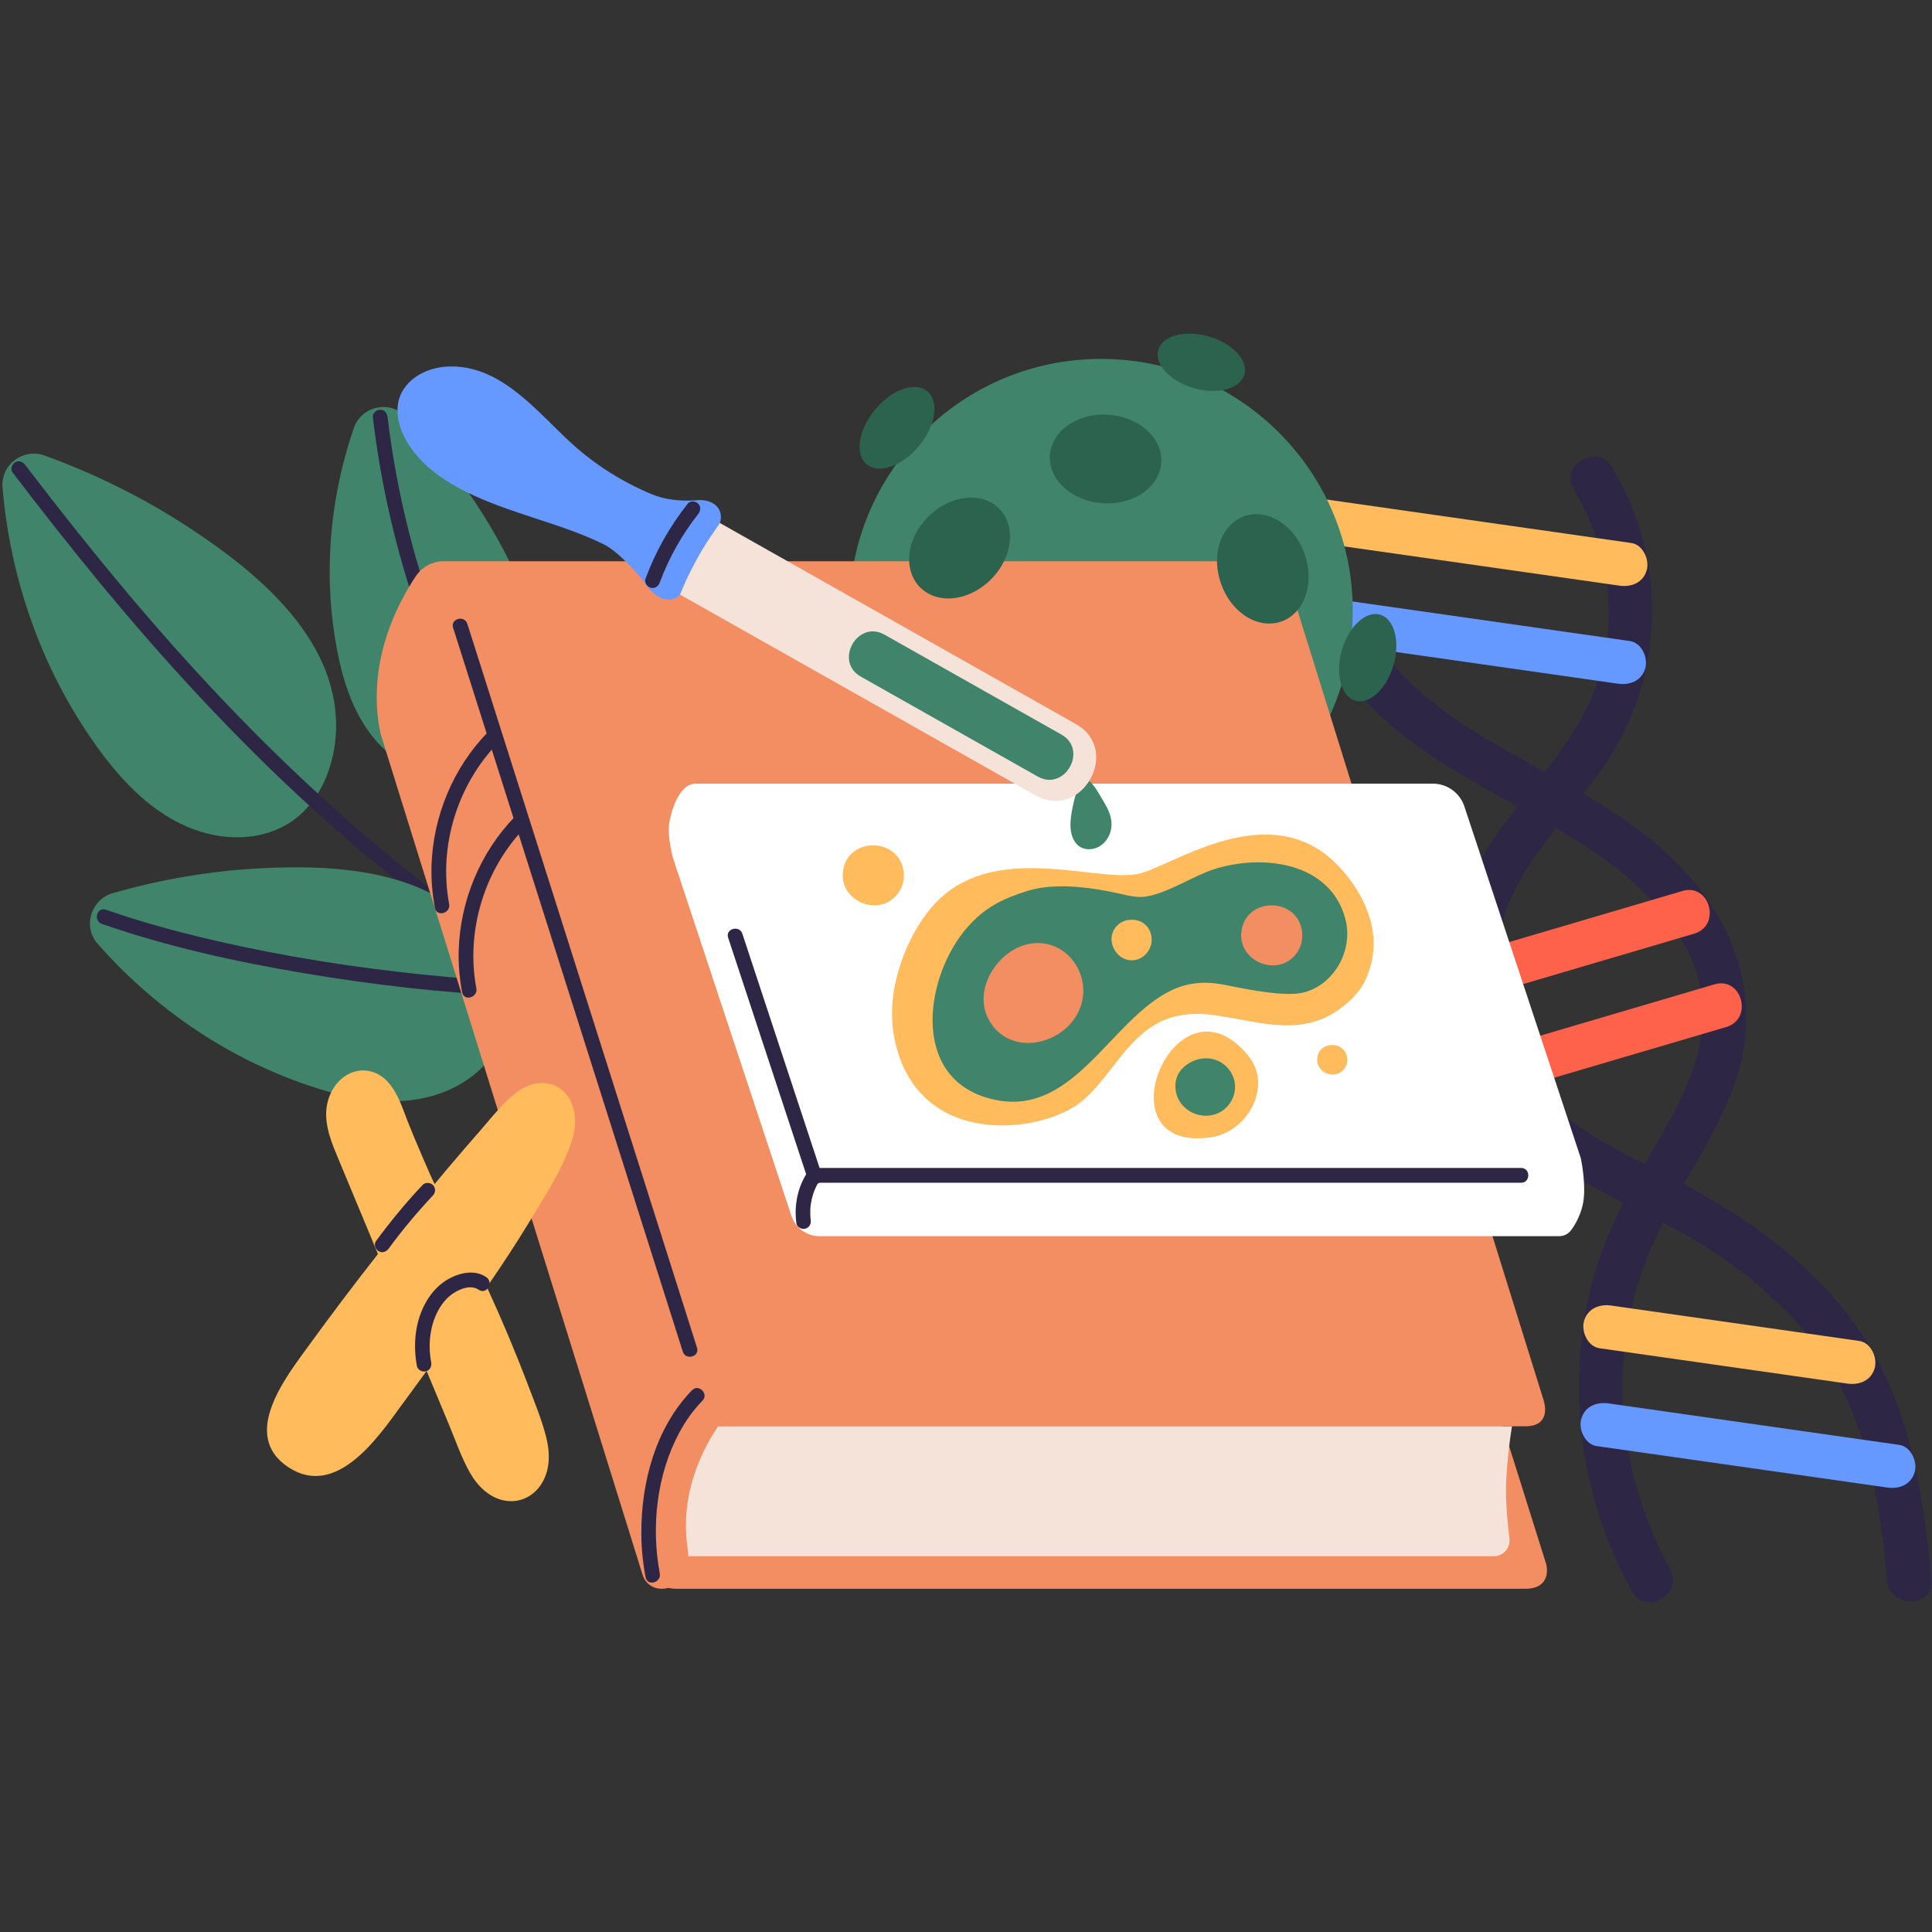 <svg xmlns="http://www.w3.org/2000/svg" xmlns:xlink="http://www.w3.org/1999/xlink" width="800" zoomAndPan="magnify" viewBox="0 0 600 600" height="800" preserveAspectRatio="xMidYMid meet" version="1.2"><rect x="0" y="0" width="600" height="600" fill="#333333" stroke="none"/><defs><clipPath id="aa5b6f61ca"><path d="M 393.633 143.297 L 542.516 143.297 L 542.516 497.613 L 393.633 497.613 Z M 393.633 143.297 "/></clipPath><clipPath id="a9c09565d5"><path d="M 450.484 141.605 L 599.812 141.605 L 599.812 497.613 L 450.484 497.613 Z M 450.484 141.605 "/></clipPath></defs><g id="ff4100996d"><path style=" stroke:none;fill-rule:nonzero;fill:#40856b;fill-opacity:1;" d="M 104.387 225.285 C 104.402 235.777 100.539 247.305 92.074 253.988 C 83.059 261.109 70.648 261.441 60.176 257.566 C 47.523 252.883 37.824 242.66 30.125 231.926 C 22.531 221.336 16.277 209.812 11.531 197.68 C 5.727 182.828 2.102 167.191 0.785 151.359 C 0.195 144.285 7.195 139.062 13.871 141.48 C 29.621 147.184 44.699 154.68 58.762 163.883 C 79.719 177.594 104.34 197.887 104.387 225.285 "/><path style=" stroke:none;fill-rule:nonzero;fill:#2d2745;fill-opacity:1;" d="M 3.891 146.707 C 12.781 158.355 21.828 169.887 31.156 181.184 C 41.059 193.176 51.273 204.918 61.887 216.285 C 73.168 228.379 84.895 240.055 97.121 251.195 C 109.949 262.887 123.332 273.977 137.242 284.367 C 151.852 295.277 167.066 305.387 182.824 314.57 C 184.891 315.773 186.969 316.961 189.055 318.137 C 191.629 319.586 193.938 315.633 191.367 314.184 C 175.438 305.211 160.031 295.316 145.23 284.586 C 131.207 274.422 117.746 263.504 104.82 251.98 C 92.512 241 80.695 229.473 69.332 217.516 C 58.582 206.207 48.234 194.512 38.219 182.547 C 28.887 171.398 19.844 160.023 10.988 148.496 C 9.938 147.133 8.891 145.766 7.848 144.395 C 7.098 143.414 5.875 142.895 4.715 143.574 C 3.746 144.141 3.137 145.719 3.891 146.707 "/><path style=" stroke:none;fill-rule:nonzero;fill:#40856b;fill-opacity:1;" d="M 163.262 222.895 C 159.582 230.848 152.59 238.219 143.82 240.301 C 134.48 242.52 124.965 238.402 118.395 231.777 C 110.453 223.77 106.711 212.605 104.66 201.762 C 102.637 191.062 101.957 180.125 102.637 169.262 C 103.414 156.844 105.875 144.578 109.926 132.859 C 112.266 126.102 120.992 124.195 125.992 129.309 C 135.188 138.707 143.363 149.086 150.328 160.293 C 161.375 178.066 172.879 202.121 163.262 222.895 "/><path style=" stroke:none;fill-rule:nonzero;fill:#2d2745;fill-opacity:1;" d="M 115.785 129.535 C 117.938 147.688 121.773 165.613 127.328 183.035 C 132.879 200.43 140.078 217.32 148.805 233.359 C 153.738 242.434 159.172 251.227 165.066 259.703 C 166.738 262.105 170.711 259.82 169.023 257.391 C 158.754 242.621 149.898 226.887 142.602 210.445 C 135.32 194.039 129.641 176.906 125.594 159.422 C 123.316 149.562 121.559 139.582 120.367 129.535 C 120.219 128.305 119.418 127.242 118.074 127.242 C 116.949 127.242 115.637 128.297 115.785 129.535 "/><path style=" stroke:none;fill-rule:nonzero;fill:#40856b;fill-opacity:1;" d="M 150.066 291.023 C 155.938 299.016 159.422 309.969 156.695 319.789 C 153.793 330.254 144.512 337.438 134.359 340.324 C 122.094 343.816 108.988 341.43 97.125 337.539 C 85.422 333.699 74.215 328.398 63.824 321.789 C 51.34 313.852 40.039 304.164 30.316 293.086 C 25.633 287.746 28.215 279.348 35.039 277.383 C 49.988 273.082 65.402 270.461 80.988 269.648 C 104.629 268.41 134.738 270.148 150.066 291.023 "/><path style=" stroke:none;fill-rule:nonzero;fill:#2d2745;fill-opacity:1;" d="M 31.656 286.938 C 52.023 294.012 73.227 298.676 94.461 302.25 C 115.875 305.855 137.531 308.344 159.227 309.359 C 169.07 309.82 178.949 309.988 188.793 309.488 C 191.727 309.336 191.746 304.758 188.793 304.906 C 169.945 305.867 150.953 304.648 132.199 302.746 C 110.211 300.52 88.301 297.074 66.758 292.102 C 55.316 289.465 43.969 286.375 32.875 282.52 C 30.082 281.551 28.883 285.973 31.656 286.938 "/><g clip-rule="nonzero" clip-path="url(#aa5b6f61ca)"><path style=" stroke:none;fill-rule:nonzero;fill:#2d2745;fill-opacity:1;" d="M 393.715 149.926 C 396.297 176.273 407.703 201.191 426.426 220.027 C 446.738 240.465 474.32 249.914 497.488 266.281 C 508.09 273.77 517.844 283.25 523.867 294.863 C 530.012 306.707 530.074 319.605 525.773 332.062 C 521.371 344.816 513.566 356.156 507.074 367.891 C 500.66 379.473 495.602 391.66 492.941 404.668 C 486.707 435.129 491.77 467.062 506.82 494.234 C 511.113 501.973 522.984 495.047 518.688 487.297 C 505.645 463.762 500.801 435.719 506.008 409.227 C 508.664 395.703 513.977 383.52 520.758 371.598 C 527.109 360.43 533.953 349.5 538.426 337.395 C 547.82 311.945 539.574 287.02 520.98 268.223 C 501.449 248.473 475.035 238.902 452.371 223.602 C 427.539 206.84 410.398 179.957 407.457 149.926 C 406.602 141.203 392.852 141.113 393.715 149.926 "/></g><g clip-rule="nonzero" clip-path="url(#a9c09565d5)"><path style=" stroke:none;fill-rule:nonzero;fill:#2d2745;fill-opacity:1;" d="M 599.781 490.77 C 597.297 462.844 592.879 434.488 576.07 411.184 C 560.465 389.543 537.805 374.988 514.285 363.277 C 502.164 357.242 489.664 351.078 480.215 341.133 C 471.734 332.211 466.34 320.289 464.848 308.086 C 463.227 294.848 466.504 282.34 473.414 271.055 C 480.504 259.473 489.969 249.602 497.719 238.484 C 517.207 210.539 518.184 174.25 500.59 145.039 C 496.035 137.473 484.148 144.375 488.727 151.977 C 496.824 165.418 500.641 180.848 499.355 196.527 C 498.188 210.758 492.121 223.07 483.793 234.422 C 476.133 244.859 467.215 254.41 460.648 265.621 C 454.113 276.766 450.469 289.25 450.727 302.215 C 451.258 328.922 466.164 351.223 488.48 365.008 C 499.66 371.914 511.848 376.965 523.305 383.371 C 535.512 390.199 546.91 399.039 556.598 409.141 C 577.875 431.332 583.406 461.199 586.039 490.77 C 586.816 499.508 600.566 499.59 599.781 490.77 "/></g><path style=" stroke:none;fill-rule:nonzero;fill:#ffbb5c;fill-opacity:1;" d="M 496.73 418.703 C 522.406 422.367 548.074 426.027 573.746 429.688 C 577.445 430.219 581.082 428.777 582.195 424.891 C 583.121 421.676 581.066 416.961 577.398 416.438 C 551.727 412.777 526.055 409.117 500.387 405.453 C 496.684 404.926 493.051 406.367 491.934 410.254 C 491.012 413.465 493.066 418.18 496.73 418.703 "/><path style=" stroke:none;fill-rule:nonzero;fill:#6699ff;fill-opacity:1;" d="M 495.875 449.09 C 525.973 453.387 556.074 457.676 586.172 461.973 C 589.871 462.5 593.508 461.059 594.621 457.176 C 595.547 453.957 593.492 449.242 589.824 448.723 C 559.723 444.43 529.629 440.137 499.527 435.84 C 495.828 435.312 492.191 436.754 491.074 440.641 C 490.152 443.855 492.207 448.57 495.875 449.09 "/><path style=" stroke:none;fill-rule:nonzero;fill:#ffbb5c;fill-opacity:1;" d="M 400.297 167.238 C 434.516 172.117 468.734 176.996 502.945 181.879 C 506.652 182.406 510.285 180.965 511.402 177.078 C 512.324 173.867 510.27 169.152 506.602 168.629 C 472.387 163.75 438.168 158.867 403.953 153.984 C 400.25 153.457 396.613 154.895 395.5 158.785 C 394.578 162 396.629 166.715 400.297 167.238 "/><path style=" stroke:none;fill-rule:nonzero;fill:#6699ff;fill-opacity:1;" d="M 412.461 199.48 C 442.477 203.762 472.492 208.047 502.512 212.328 C 506.211 212.855 509.844 211.414 510.961 207.527 C 511.887 204.312 509.832 199.602 506.164 199.078 C 476.145 194.793 446.129 190.512 416.113 186.23 C 412.41 185.703 408.777 187.145 407.664 191.031 C 406.742 194.246 408.793 198.957 412.461 199.48 "/><path style=" stroke:none;fill-rule:nonzero;fill:#ff624a;fill-opacity:1;" d="M 459.371 309.637 C 481.633 303.078 503.895 296.516 526.156 289.957 C 534.621 287.461 531.016 274.195 522.504 276.703 C 500.242 283.266 477.98 289.824 455.719 296.387 C 447.258 298.883 450.859 312.148 459.371 309.637 "/><path style=" stroke:none;fill-rule:nonzero;fill:#ff624a;fill-opacity:1;" d="M 467.848 339.062 C 490.602 332.359 513.348 325.652 536.102 318.949 C 544.562 316.453 540.961 303.188 532.449 305.695 C 509.695 312.402 486.945 319.105 464.195 325.812 C 455.73 328.305 459.336 341.574 467.848 339.062 "/><path style=" stroke:none;fill-rule:nonzero;fill:#40856b;fill-opacity:1;" d="M 420.105 189.633 C 420.105 232.809 385.105 267.805 341.934 267.805 C 298.758 267.805 263.762 232.809 263.762 189.633 C 263.762 146.461 298.758 111.461 341.934 111.461 C 385.105 111.461 420.105 146.461 420.105 189.633 "/><path style=" stroke:none;fill-rule:nonzero;fill:#2b634e;fill-opacity:1;" d="M 287.977 121.508 C 291.746 124.625 290.594 132.234 285.398 138.508 C 280.207 144.777 272.945 147.332 269.176 144.215 C 265.41 141.094 266.566 133.48 271.758 127.211 C 276.949 120.941 284.211 118.387 287.977 121.508 "/><path style=" stroke:none;fill-rule:nonzero;fill:#2b634e;fill-opacity:1;" d="M 386.441 116.344 C 385.168 120.777 378.16 122.652 370.777 120.535 C 363.402 118.418 358.449 113.109 359.723 108.676 C 360.996 104.242 368.008 102.367 375.387 104.484 C 382.766 106.602 387.715 111.914 386.441 116.344 "/><path style=" stroke:none;fill-rule:nonzero;fill:#2b634e;fill-opacity:1;" d="M 420.91 217.605 C 416.48 216.332 414.605 209.32 416.719 201.941 C 418.836 194.566 424.148 189.613 428.582 190.887 C 433.012 192.16 434.891 199.172 432.77 206.551 C 430.652 213.93 425.344 218.879 420.91 217.605 "/><path style=" stroke:none;fill-rule:nonzero;fill:#f28e61;fill-opacity:1;" d="M 480.062 489.91 C 480.094 489.828 480.121 489.746 480.148 489.66 C 480.199 489.492 480.254 489.32 480.285 489.148 C 480.512 488.07 480.457 486.898 480.191 485.758 L 400.027 230.641 C 398.938 227.145 395.699 224.762 392.039 224.762 L 140.43 224.762 L 173.16 331.355 L 170.641 330.477 L 203.426 488.355 C 203.422 490.887 205.625 493.414 210.035 493.414 L 473.766 493.414 C 477.184 493.414 479.066 492.109 479.898 490.316 C 479.965 490.184 480.012 490.047 480.062 489.91 "/><path style=" stroke:none;fill-rule:nonzero;fill:#f5e3d9;fill-opacity:1;" d="M 463.91 483.301 L 206.527 483.301 L 206.527 442.945 L 469.562 442.945 C 469.562 442.945 467.691 454.156 467.691 463.125 C 467.691 468.086 468.262 473.73 468.773 477.785 C 469.145 480.715 466.863 483.301 463.91 483.301 "/><path style=" stroke:none;fill-rule:nonzero;fill:#f28e61;fill-opacity:1;" d="M 479.5 435.27 L 479.512 435.27 L 400.027 180.176 C 398.941 176.68 395.699 174.297 392.039 174.297 L 137.328 174.297 L 137.332 174.309 C 137.332 174.309 137.328 174.309 137.328 174.309 C 134.449 174.359 131.148 175.84 128.938 179.223 C 118.398 195.32 114.895 212.59 118.195 227.852 C 118.281 228.246 118.402 228.609 118.535 228.957 L 118.531 228.977 L 199.543 489.012 L 199.543 489.004 C 201.984 496.922 215.559 494.102 213.566 481.047 C 211.723 468.973 214.449 456.023 222.586 443.594 C 222.73 443.371 222.852 443.156 222.973 442.945 L 473.766 442.945 C 479.762 442.945 480.43 438.863 479.5 435.27 "/><path style=" stroke:none;fill-rule:nonzero;fill:#ff624a;fill-opacity:1;" d="M 137.004 174.297 C 137.117 174.297 137.219 174.309 137.328 174.309 C 137.363 174.309 137.398 174.305 137.43 174.305 C 137.434 174.297 137.004 174.297 137.004 174.297 "/><path style=" stroke:none;fill-rule:nonzero;fill:#2d2745;fill-opacity:1;" d="M 140.719 194.953 C 145.078 208.684 149.434 222.418 153.793 236.152 C 158.559 251.18 163.328 266.207 168.094 281.234 C 173.012 296.73 177.93 312.223 182.844 327.719 C 187.645 342.852 192.445 357.98 197.246 373.113 C 201.668 387.051 206.094 400.992 210.516 414.93 C 211.027 416.539 211.535 418.148 212.047 419.758 C 212.934 422.559 217.359 421.359 216.465 418.543 C 212.105 404.809 207.75 391.074 203.395 377.34 C 198.625 362.312 193.855 347.285 189.086 332.258 C 184.172 316.762 179.254 301.27 174.34 285.773 C 169.539 270.645 164.738 255.512 159.938 240.379 C 155.512 226.441 151.09 212.5 146.668 198.562 C 146.156 196.953 145.648 195.344 145.137 193.734 C 144.246 190.934 139.824 192.129 140.719 194.953 "/><path style=" stroke:none;fill-rule:nonzero;fill:#2d2745;fill-opacity:1;" d="M 204.902 488.621 C 202.176 474.18 203.945 458.004 210.934 444.961 C 212.887 441.32 215.262 437.957 218.152 434.996 C 220.215 432.887 216.977 429.645 214.914 431.758 C 203.586 443.355 199.074 460.48 199.172 476.336 C 199.199 480.863 199.648 485.391 200.488 489.836 C 201.035 492.73 205.449 491.508 204.902 488.621 "/><path style=" stroke:none;fill-rule:nonzero;fill:#2d2745;fill-opacity:1;" d="M 147.934 306.941 C 144.566 289.023 150.496 269.797 163.227 256.781 C 165.293 254.672 162.055 251.43 159.988 253.543 C 149.195 264.578 142.93 279.668 142.457 295.078 C 142.32 299.465 142.707 303.852 143.516 308.16 C 144.062 311.055 148.477 309.828 147.934 306.941 "/><path style=" stroke:none;fill-rule:nonzero;fill:#2d2745;fill-opacity:1;" d="M 139.488 280.75 C 136.121 262.828 142.051 243.602 154.785 230.586 C 156.848 228.477 153.609 225.234 151.543 227.348 C 140.75 238.383 134.484 253.473 134.012 268.883 C 133.879 273.27 134.262 277.656 135.074 281.965 C 135.617 284.859 140.031 283.633 139.488 280.75 "/><path style=" stroke:none;fill-rule:nonzero;fill:#ffffff;fill-opacity:1;" d="M 491.031 360.18 C 491.02 360.102 491.004 360.023 490.988 359.945 C 490.98 359.906 490.973 359.871 490.973 359.871 L 490.965 359.867 C 490.938 359.746 490.91 359.625 490.871 359.504 L 454.773 250.441 C 453.379 246.223 449.434 243.371 444.992 243.371 L 216.074 243.371 C 215.258 243.371 214.508 243.586 213.855 243.945 L 213.852 243.941 C 213.852 243.941 209.836 245.52 207.941 255.016 C 206.996 259.77 209.199 267.137 209.199 267.137 L 209.281 267.168 C 209.32 267.367 209.367 267.57 209.434 267.773 L 245.789 377.621 C 247.031 381.371 250.535 383.902 254.488 383.902 L 484.23 383.902 C 485.762 383.902 487.07 383.164 487.895 382.066 C 487.895 382.066 490.68 378.648 491.641 373.633 C 492.586 368.695 491.332 361.703 491.031 360.18 "/><path style=" stroke:none;fill-rule:nonzero;fill:#ffbb5c;fill-opacity:1;" d="M 387.703 327.918 C 365.16 300.102 340.805 358.43 376.152 353.184 C 387.359 351.516 395.355 337.371 387.703 327.918 "/><path style=" stroke:none;fill-rule:nonzero;fill:#ffbb5c;fill-opacity:1;" d="M 412.812 266.246 C 391.543 248.48 363.316 269.52 353.105 271.457 C 340.754 273.801 312.109 262.613 293.621 277.547 C 285.289 284.273 279.512 296.723 277.711 307.074 C 276.824 312.16 276.746 317.41 277.762 322.473 C 284.719 357.277 323.93 352.117 336.031 341.945 C 342.984 336.102 347.309 327.711 353.961 321.723 C 360.145 316.152 367.355 313.637 378.582 315.473 C 390.785 317.473 400.246 320.355 410.156 316.625 C 415.164 314.742 421.352 309.734 423.715 305 C 432.414 287.562 419.156 271.547 412.812 266.246 "/><path style=" stroke:none;fill-rule:nonzero;fill:#2d2745;fill-opacity:1;" d="M 253.051 367.305 C 281.613 367.305 310.172 367.305 338.738 367.305 C 367.301 367.305 395.863 367.305 424.426 367.305 C 440.418 367.305 456.418 367.305 472.41 367.305 C 475.355 367.305 475.363 362.723 472.41 362.723 C 443.848 362.723 415.285 362.723 386.723 362.723 C 358.16 362.723 329.598 362.723 301.035 362.723 C 285.039 362.723 269.043 362.723 253.051 362.723 C 250.102 362.723 250.098 367.305 253.051 367.305 "/><path style=" stroke:none;fill-rule:nonzero;fill:#2d2745;fill-opacity:1;" d="M 251.758 378.75 C 251.809 379.121 251.711 378.254 251.703 378.172 C 251.676 377.855 251.656 377.535 251.645 377.219 C 251.625 376.66 251.629 376.102 251.656 375.543 C 251.672 375.227 251.691 374.906 251.723 374.59 C 251.738 374.43 251.754 374.273 251.773 374.113 C 251.742 374.328 251.746 374.293 251.789 374.012 C 251.875 373.461 251.98 372.914 252.109 372.367 C 252.68 369.977 253.438 368.262 254.852 366.168 C 255.523 365.176 255.074 363.586 254.027 363.035 C 252.871 362.426 251.613 362.797 250.895 363.859 C 247.695 368.594 246.555 374.348 247.34 379.969 C 247.508 381.16 249.086 381.914 250.156 381.57 C 251.465 381.145 251.938 380.027 251.758 378.75 "/><path style=" stroke:none;fill-rule:nonzero;fill:#2d2745;fill-opacity:1;" d="M 226.133 291.211 C 232.547 310.668 238.965 330.121 245.379 349.574 C 247.199 355.094 249.02 360.613 250.84 366.133 C 251.762 368.918 256.184 367.723 255.258 364.914 C 248.844 345.461 242.426 326.008 236.012 306.551 C 234.191 301.035 232.371 295.516 230.551 289.992 C 229.633 287.207 225.203 288.402 226.133 291.211 "/><path style=" stroke:none;fill-rule:nonzero;fill:#40856b;fill-opacity:1;" d="M 417.766 285.203 C 412.953 267.57 391.859 265.176 376.98 269.965 C 370.527 272.043 362.898 277.246 356.035 278.414 C 352.984 278.934 349.918 278.008 346.961 277.363 C 338.34 275.492 327.328 274.059 318.961 276.719 C 311.129 279.211 305.891 281.801 300.445 287.965 C 287.52 302.598 282.527 333.684 306.383 340.887 C 332.945 348.902 344.219 316.766 364 307.465 C 369.09 305.07 374.422 304.723 379.938 305.785 C 385.523 306.855 395.293 309.031 402.176 308.621 C 412.676 308 420.801 296.332 417.766 285.203 "/><path style=" stroke:none;fill-rule:nonzero;fill:#f28e61;fill-opacity:1;" d="M 404.352 289.207 C 402.914 278.664 387.234 278.391 385.578 288.965 C 384.078 298.535 396.945 303.867 402.668 296.035 C 404.152 294.004 404.668 291.547 404.352 289.207 "/><path style=" stroke:none;fill-rule:nonzero;fill:#f28e61;fill-opacity:1;" d="M 321.742 292.883 C 310.996 293.277 301.773 306.531 306.938 316.422 C 313.418 328.84 331.398 324.539 335.586 312.637 C 338.891 303.234 332.074 292.508 321.742 292.883 "/><path style=" stroke:none;fill-rule:nonzero;fill:#ffbb5c;fill-opacity:1;" d="M 357.5 290.324 C 356.691 286.953 353.809 285.289 350.516 285.715 C 350.543 285.715 349.945 285.766 349.711 285.828 C 349.672 285.84 349.633 285.855 349.59 285.867 C 347.195 286.582 345.363 288.691 345.203 291.215 C 345 294.473 347.371 297.68 350.641 298.168 C 354.934 298.805 358.395 294.633 357.543 290.508 C 357.527 290.445 357.516 290.387 357.5 290.324 "/><path style=" stroke:none;fill-rule:nonzero;fill:#40856b;fill-opacity:1;" d="M 381.727 332.195 C 378.035 327.414 371.234 327.676 367.145 331.867 C 364.281 334.805 364.422 339.707 366.934 342.867 C 371.059 348.051 379.23 347.715 382.457 341.805 C 384.145 338.715 383.871 334.969 381.727 332.195 "/><path style=" stroke:none;fill-rule:nonzero;fill:#ffbb5c;fill-opacity:1;" d="M 280.605 270.562 C 279.168 260.02 263.488 259.746 261.832 270.32 C 260.332 279.891 273.199 285.223 278.922 277.391 C 280.402 275.359 280.926 272.902 280.605 270.562 "/><path style=" stroke:none;fill-rule:nonzero;fill:#ffbb5c;fill-opacity:1;" d="M 418.363 328.488 C 417.656 323.289 409.922 323.156 409.109 328.371 C 408.367 333.09 414.711 335.723 417.535 331.859 C 418.266 330.855 418.52 329.645 418.363 328.488 "/><path style=" stroke:none;fill-rule:nonzero;fill:#ffbb5c;fill-opacity:1;" d="M 177.488 354.621 C 178.648 351.094 179.051 347.207 177.918 343.672 C 177.062 340.996 175.555 339.066 173.691 337.863 C 169.977 335.461 164.848 335.926 160.656 339.059 C 156.379 342.262 153.02 346.672 149.52 350.672 C 145.758 354.969 142.035 359.297 138.352 363.664 C 137.219 365.008 136.113 366.375 134.984 367.727 C 134.043 366.027 128.363 352.828 126.48 347.926 C 124.852 343.695 123.398 339.102 120.207 335.742 C 117.062 332.426 112.352 331.434 108.25 333.559 C 104.184 335.664 101.766 340.098 101.363 344.539 C 100.855 350.113 103.23 355.441 105.316 360.461 C 107.582 365.902 109.844 371.34 112.109 376.781 C 113.867 381 115.621 385.223 117.379 389.441 C 110.051 398.777 102.891 408.242 95.918 417.848 C 88.852 427.582 74.477 445.66 89.527 455.637 C 104.336 465.449 117.25 446.625 124.555 436.598 C 127.188 432.98 129.844 429.375 132.492 425.758 C 134.793 431.281 137.09 436.801 139.387 442.324 C 141.473 447.332 143.27 452.648 145.957 457.375 C 148.312 461.52 152.07 465.273 156.961 466.059 C 161.684 466.82 166 464.527 168.395 460.441 C 171 455.984 170.793 450.719 169.512 445.875 C 168.113 440.574 165.984 435.402 164.039 430.281 C 162.098 425.164 160.062 420.078 157.945 415.027 C 155.785 409.883 153.535 404.777 151.203 399.707 C 155.734 393.133 160.137 386.469 164.281 379.637 C 169 371.867 174.629 363.301 177.488 354.621 "/><path style=" stroke:none;fill-rule:nonzero;fill:#2d2745;fill-opacity:1;" d="M 133.902 423.047 C 132.906 417.797 133.465 411.926 135.988 407.16 C 137.164 404.949 138.766 402.93 140.895 401.57 C 143.117 400.148 146.273 398.938 148.68 400.555 C 151.133 402.203 153.426 398.238 150.992 396.602 C 147.48 394.238 142.891 395.215 139.41 397.125 C 136.531 398.703 134.184 401.18 132.516 403.988 C 128.938 410.012 128.195 417.477 129.484 424.262 C 129.715 425.477 131.18 426.172 132.305 425.863 C 133.578 425.512 134.133 424.266 133.902 423.047 "/><path style=" stroke:none;fill-rule:nonzero;fill:#2d2745;fill-opacity:1;" d="M 120.711 387.754 C 124.949 381.977 129.551 376.477 134.457 371.258 C 135.305 370.355 135.352 368.914 134.457 368.02 C 133.602 367.164 132.066 367.113 131.219 368.02 C 126.043 373.523 121.227 379.352 116.754 385.438 C 116.023 386.438 116.586 387.996 117.578 388.574 C 118.738 389.254 119.977 388.75 120.711 387.754 "/><path style=" stroke:none;fill-rule:nonzero;fill:#2b634e;fill-opacity:1;" d="M 405.176 172.102 C 403.703 167.906 401.062 164.363 397.738 162.125 C 394.156 159.707 390.031 159.047 386.434 160.312 C 382.828 161.582 380.027 164.676 378.742 168.801 C 377.551 172.625 377.707 177.039 379.184 181.234 C 380.652 185.43 383.297 188.973 386.617 191.211 C 389.004 192.82 391.633 193.652 394.188 193.652 C 395.465 193.652 396.723 193.441 397.926 193.02 C 401.527 191.754 404.332 188.66 405.613 184.535 C 406.805 180.711 406.652 176.293 405.176 172.102 "/><path style=" stroke:none;fill-rule:nonzero;fill:#2b634e;fill-opacity:1;" d="M 288.277 160.438 C 285.133 163.582 283.082 167.496 282.504 171.461 C 281.875 175.734 283.062 179.738 285.766 182.434 C 287.992 184.664 291.102 185.863 294.523 185.863 C 295.25 185.863 295.988 185.809 296.742 185.699 C 300.703 185.117 304.617 183.066 307.762 179.922 C 314.52 173.164 315.648 163.293 310.273 157.926 C 304.906 152.551 295.035 153.68 288.277 160.438 "/><path style=" stroke:none;fill-rule:nonzero;fill:#2b634e;fill-opacity:1;" d="M 344.238 128.797 C 339.793 128.508 335.508 129.547 332.145 131.727 C 328.52 134.074 326.297 137.609 326.051 141.418 C 325.559 149 332.918 155.672 342.453 156.289 C 342.938 156.32 343.422 156.336 343.906 156.336 C 347.82 156.336 351.555 155.297 354.547 153.359 C 358.176 151.012 360.395 147.477 360.645 143.668 C 361.133 136.086 353.777 129.414 344.238 128.797 "/><path style=" stroke:none;fill-rule:nonzero;fill:#40856b;fill-opacity:1;" d="M 345.16 255.203 C 344.891 252.219 343.309 249.898 341.688 247.141 C 340.965 245.906 339.023 242.539 337.594 242.215 C 334.941 241.617 333.461 248.957 333.145 250.52 C 332.406 254.176 331.633 258.957 334.289 262.047 C 336.25 264.332 339.852 264.129 342.086 262.426 C 344.297 260.742 345.406 257.957 345.16 255.203 "/><path style=" stroke:none;fill-rule:nonzero;fill:#f5e3d9;fill-opacity:1;" d="M 207.707 182.688 C 245.68 204.133 283.652 225.578 321.625 247.023 C 335.879 255.074 348.418 232.93 334.141 224.867 C 296.168 203.422 258.191 181.977 220.219 160.531 C 205.965 152.48 193.43 174.621 207.707 182.688 "/><path style=" stroke:none;fill-rule:nonzero;fill:#6699ff;fill-opacity:1;" d="M 211.203 184.613 L 211.188 184.648 C 211.188 184.648 207.316 189.625 201 182.188 C 200.137 180.926 199.398 179.824 198.887 179.262 C 195.766 175.852 191.598 171.062 187.406 168.996 C 179.422 165.047 170.574 162.457 162.422 159.715 C 149.488 155.375 133.918 149.594 126.566 137.5 C 123.352 132.207 122.109 125.859 125.301 120.945 C 128.328 116.266 134.176 113.777 140.25 113.801 C 156.223 113.855 167.066 128.258 177.824 137.973 C 185.016 144.469 193.352 149.691 202.266 153.438 C 206.504 155.215 211.047 155.617 215.594 155.434 C 215.738 155.434 215.926 155.406 216.145 155.371 C 216.145 155.371 216.16 155.371 216.172 155.375 C 216.188 155.371 216.223 155.363 216.25 155.363 C 216.258 155.348 216.266 155.359 216.266 155.359 C 216.957 155.273 220.312 155.02 222.43 157.074 C 224.789 159.367 223.578 162.422 223.578 162.422 C 221.617 165.285 219.652 168.059 217.887 171.055 C 215.332 175.398 213.059 179.934 211.203 184.613 "/><path style=" stroke:none;fill-rule:nonzero;fill:#2d2745;fill-opacity:1;" d="M 213.582 156.41 C 208.016 163.457 203.594 171.289 200.469 179.711 C 200.039 180.871 200.949 182.223 202.066 182.527 C 203.348 182.879 204.453 182.094 204.883 180.93 C 207.715 173.305 211.777 166.035 216.824 159.648 C 217.586 158.68 217.77 157.355 216.824 156.41 C 216.027 155.613 214.352 155.434 213.582 156.41 "/><path style=" stroke:none;fill-rule:nonzero;fill:#40856b;fill-opacity:1;" d="M 267.336 210.133 C 292.102 224.117 297.512 227.176 322.277 241.16 C 330.664 245.898 338.039 232.871 329.641 228.129 C 304.871 214.141 299.461 211.086 274.695 197.098 C 266.309 192.363 258.934 205.387 267.336 210.133 "/></g></svg>